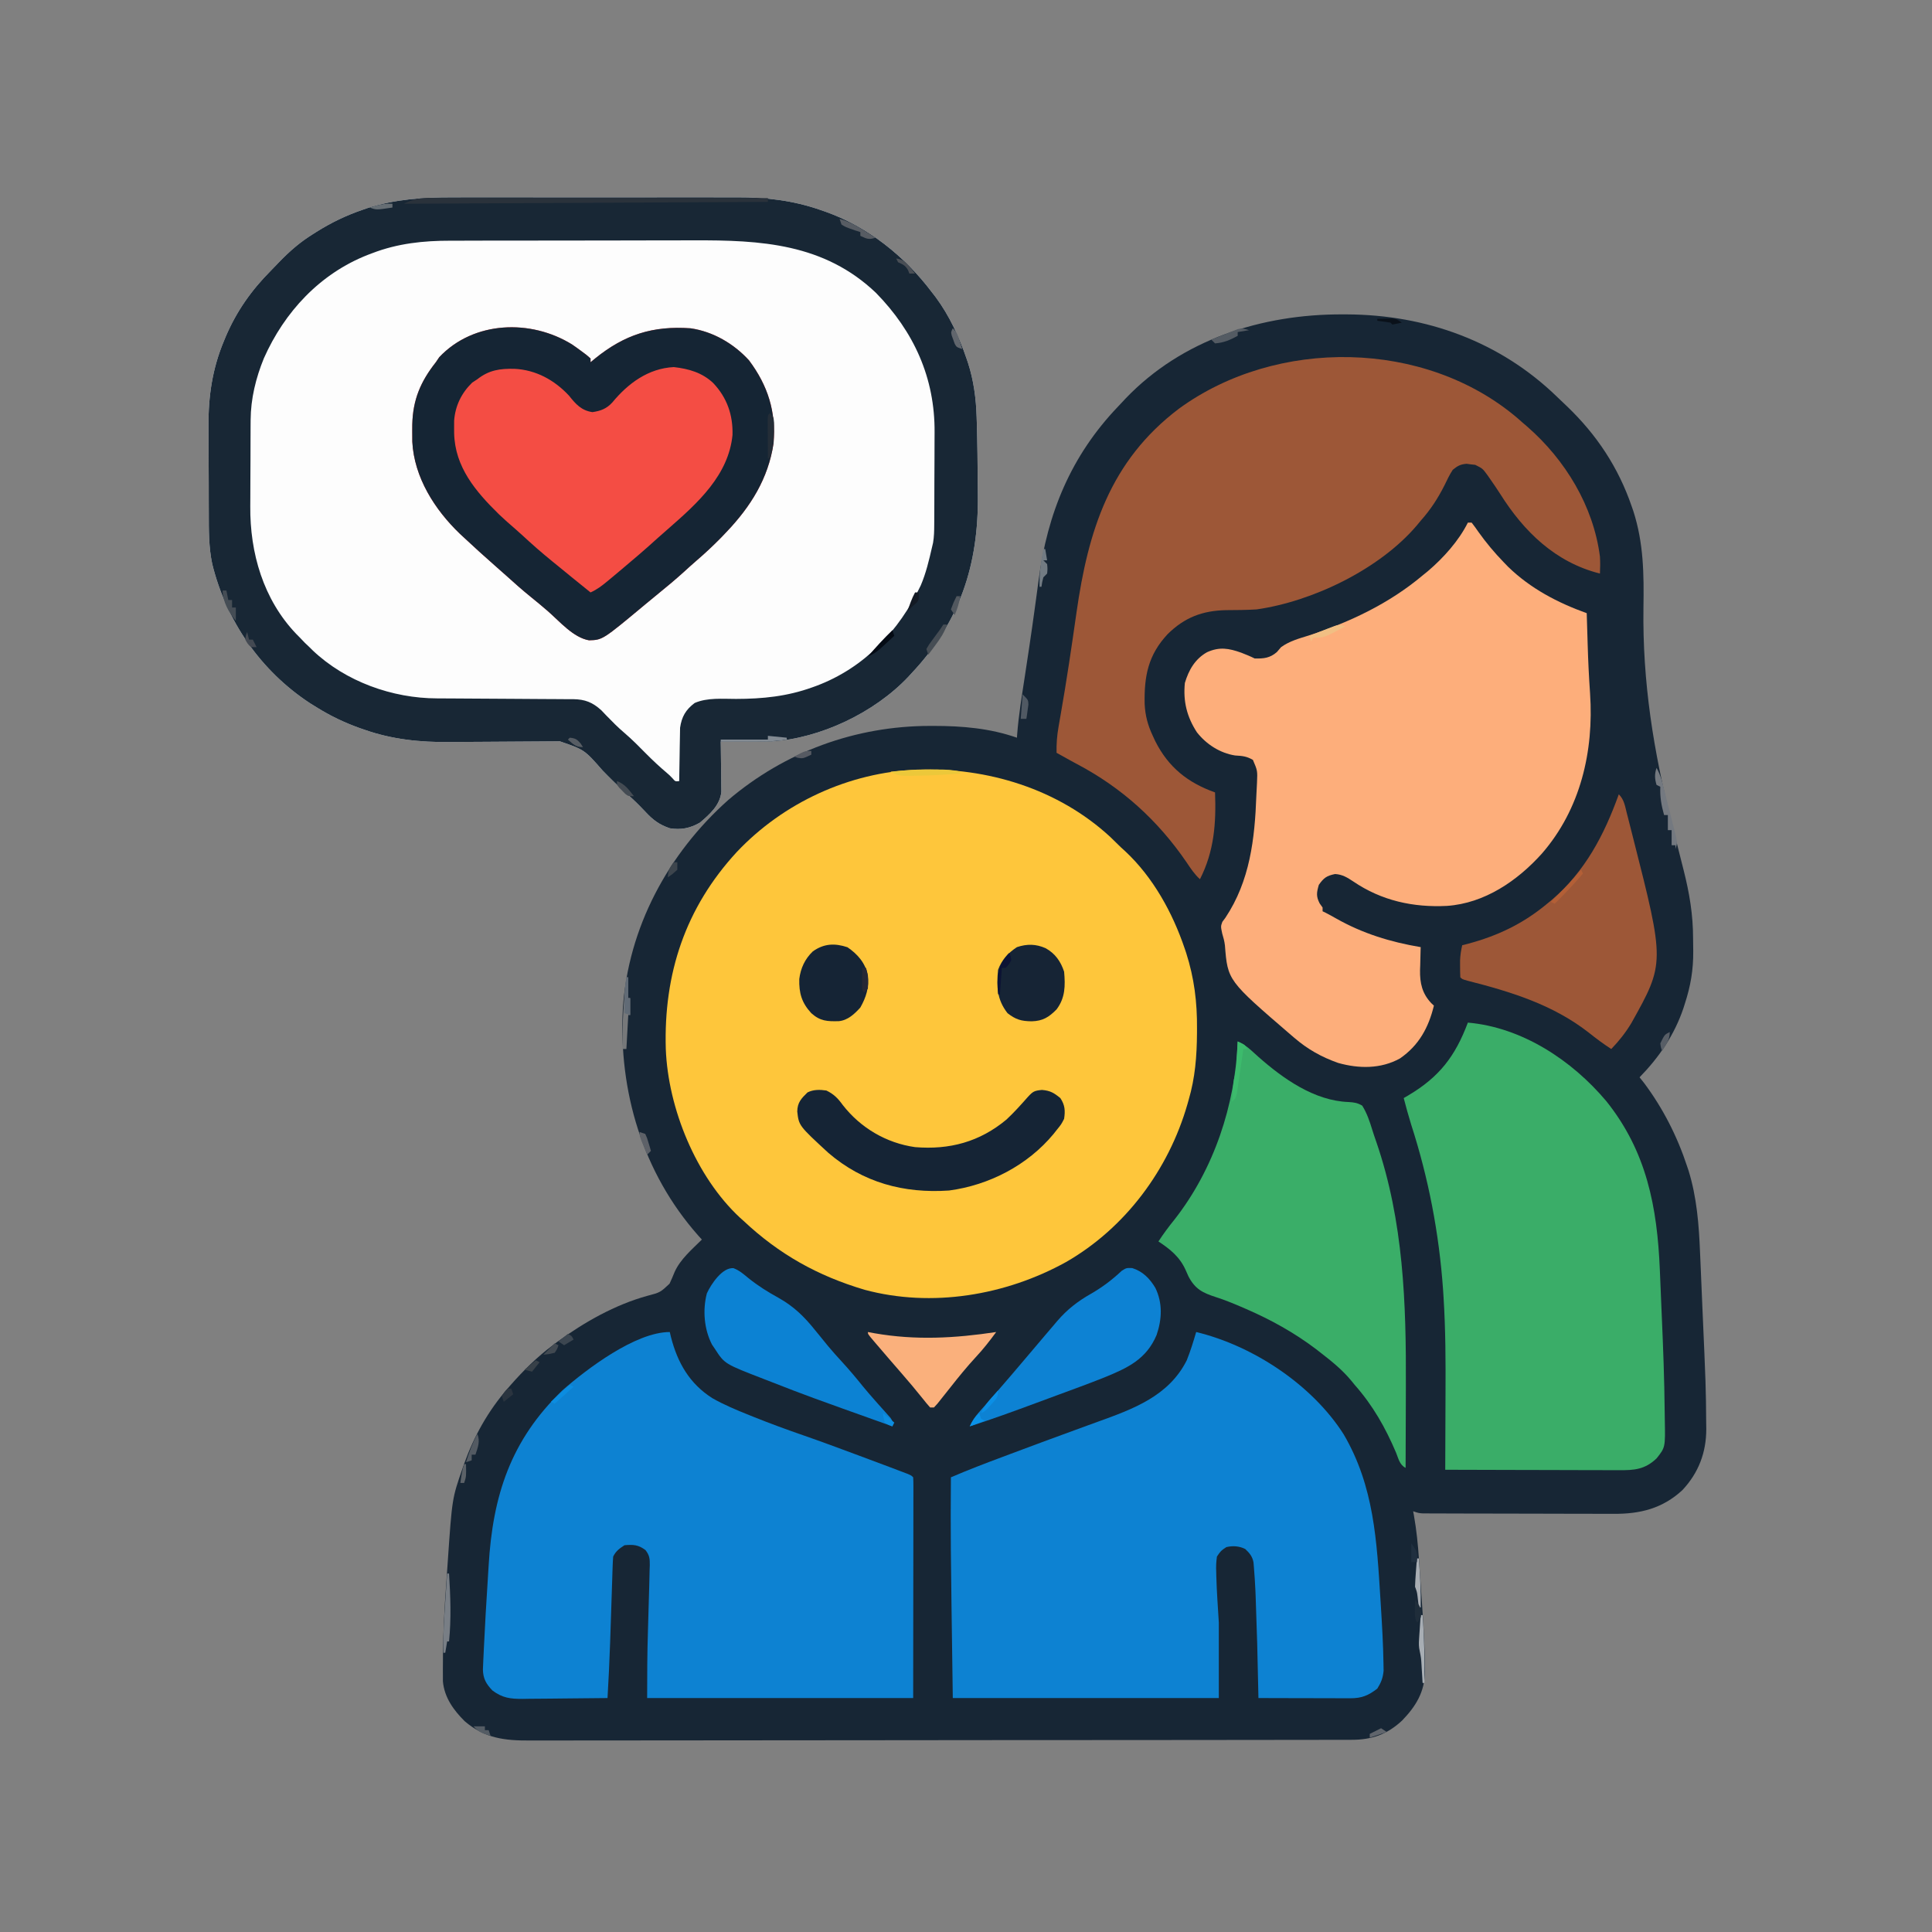 <?xml version="1.0" encoding="UTF-8"?>
<svg version="1.1" xmlns="http://www.w3.org/2000/svg" width="1024" height="1024">
<rect width="100%" height="100%" fill="#808080" stroke="none"/>
<path d="M0 0 C0.785 0.002 1.57 0.003 2.379 0.005 C44.385 0.2 83.618 14.347 113.897 43.761 C115.619 45.43 117.36 47.076 119.102 48.723 C134.889 63.848 146.342 81.14 153.438 101.875 C153.712 102.668 153.986 103.461 154.269 104.278 C159.742 121.272 159.901 137.74 159.625 155.438 C159.064 194.882 164.974 231.695 174.67 269.78 C176.221 275.882 177.75 281.991 179.28 288.099 C179.807 290.193 180.339 292.286 180.872 294.378 C184.007 306.745 185.936 318.158 185.933 330.907 C185.937 333.108 185.974 335.307 186.012 337.508 C186.091 347.434 184.638 355.92 181.562 365.375 C181.316 366.151 181.07 366.927 180.816 367.726 C176.042 381.906 167.95 393.717 157.562 404.375 C158.367 405.386 159.171 406.396 160 407.438 C170.016 420.855 177.607 435.805 182.812 451.688 C183.047 452.385 183.281 453.082 183.522 453.8 C187.909 467.899 189.042 482.646 189.625 497.312 C189.7 499.017 189.776 500.721 189.853 502.425 C190.016 506.1 190.171 509.775 190.32 513.451 C190.486 517.544 190.66 521.636 190.84 525.729 C192.721 568.432 192.721 568.432 192.875 587.438 C192.901 589.092 192.901 589.092 192.928 590.78 C192.918 603.249 188.872 613.94 180.312 623.125 C169.809 632.892 157.845 635.857 143.805 635.731 C142.686 635.733 141.568 635.736 140.415 635.738 C136.756 635.741 133.097 635.722 129.438 635.703 C126.882 635.7 124.327 635.698 121.771 635.697 C116.435 635.693 111.1 635.679 105.764 635.656 C98.917 635.627 92.069 635.617 85.221 635.613 C79.954 635.609 74.687 635.599 69.42 635.587 C66.893 635.581 64.367 635.576 61.841 635.572 C58.322 635.566 54.804 635.552 51.285 635.536 C50.238 635.535 49.191 635.534 48.112 635.533 C47.156 635.527 46.2 635.521 45.215 635.515 C44.384 635.512 43.553 635.509 42.697 635.506 C40.562 635.375 40.562 635.375 37.562 634.375 C37.694 635.086 37.826 635.797 37.962 636.53 C39.332 644.261 40.114 651.919 40.633 659.75 C40.719 660.995 40.805 662.24 40.893 663.523 C41.073 666.145 41.249 668.767 41.422 671.389 C41.685 675.337 41.961 679.284 42.238 683.23 C43.007 694.445 43.728 705.647 43.781 716.891 C43.788 717.681 43.794 718.471 43.801 719.286 C43.733 730.06 39.032 737.72 31.715 745.285 C23.856 752.644 15.56 755.531 4.933 755.509 C4.156 755.512 3.38 755.514 2.58 755.516 C-0.036 755.523 -2.653 755.523 -5.27 755.522 C-7.159 755.525 -9.048 755.529 -10.937 755.533 C-16.14 755.543 -21.343 755.547 -26.546 755.55 C-32.153 755.554 -37.759 755.563 -43.366 755.572 C-56.913 755.592 -70.46 755.602 -84.007 755.611 C-90.385 755.615 -96.762 755.62 -103.14 755.626 C-124.338 755.643 -145.536 755.657 -166.735 755.664 C-168.106 755.665 -169.476 755.665 -170.847 755.666 C-171.867 755.666 -171.867 755.666 -172.908 755.667 C-176.352 755.668 -179.797 755.669 -183.241 755.67 C-183.925 755.67 -184.608 755.671 -185.312 755.671 C-207.471 755.679 -229.63 755.702 -251.789 755.735 C-275.219 755.769 -298.649 755.789 -322.079 755.792 C-334.85 755.794 -347.621 755.803 -360.392 755.828 C-371.268 755.85 -382.143 755.858 -393.019 755.849 C-398.568 755.844 -404.116 755.846 -409.665 755.865 C-414.747 755.883 -419.829 755.882 -424.912 755.866 C-426.748 755.864 -428.583 755.868 -430.419 755.88 C-443.923 755.962 -454.468 754.766 -465.141 745.656 C-471.068 739.769 -475.934 733.025 -476.693 724.503 C-476.694 723.508 -476.695 722.514 -476.697 721.489 C-476.701 719.785 -476.701 719.785 -476.706 718.046 C-476.691 716.219 -476.691 716.219 -476.676 714.355 C-476.67 713.076 -476.664 711.797 -476.658 710.48 C-476.536 697.756 -475.817 685.086 -474.893 672.396 C-474.622 668.651 -474.372 664.905 -474.123 661.158 C-471.811 627.558 -471.811 627.558 -466.375 611.938 C-466.078 611.072 -465.782 610.206 -465.476 609.314 C-460.212 594.591 -452.71 581.169 -442.438 569.375 C-441.933 568.794 -441.429 568.213 -440.909 567.614 C-434.011 559.753 -426.835 552.658 -418.438 546.375 C-417.676 545.798 -416.914 545.22 -416.129 544.625 C-401.788 534.178 -385.526 524.932 -368.336 520.191 C-361.526 518.4 -361.526 518.4 -356.562 513.754 C-355.601 511.703 -354.701 509.623 -353.863 507.52 C-350.755 500.665 -344.707 495.621 -339.438 490.375 C-340.116 489.622 -340.794 488.869 -341.492 488.094 C-370.774 454.941 -383.625 411.821 -381.313 368.016 C-378.532 325.145 -357.349 285.775 -325.438 257.375 C-295.385 231.814 -258.008 218.171 -218.625 218.125 C-217.942 218.124 -217.26 218.122 -216.557 218.121 C-201.467 218.127 -186.769 219.359 -172.438 224.375 C-172.385 223.559 -172.385 223.559 -172.331 222.727 C-171.527 212.351 -169.816 202.094 -168.25 191.812 C-167.611 187.598 -166.975 183.383 -166.34 179.168 C-166.179 178.102 -166.019 177.037 -165.853 175.939 C-164.79 168.837 -163.784 161.729 -162.816 154.613 C-162.56 152.742 -162.303 150.871 -162.046 149 C-161.683 146.36 -161.325 143.719 -160.98 141.076 C-156.322 105.428 -143.864 75.026 -118.823 48.828 C-117.489 47.429 -116.172 46.013 -114.855 44.598 C-84.903 13.298 -42.583 -0.127 0 0 Z " fill="#172635" transform="translate(711.438,166.625)"/>
<path d="M0 0 C1.808 -0.004 3.615 -0.009 5.423 -0.016 C10.274 -0.029 15.125 -0.024 19.976 -0.015 C25.088 -0.007 30.199 -0.014 35.311 -0.019 C43.889 -0.024 52.466 -0.017 61.044 -0.003 C70.919 0.013 80.793 0.008 90.668 -0.008 C99.194 -0.022 107.719 -0.024 116.245 -0.016 C121.316 -0.011 126.387 -0.011 131.458 -0.021 C136.228 -0.029 140.998 -0.023 145.768 -0.006 C147.504 -0.002 149.24 -0.003 150.976 -0.01 C166.106 -0.063 180.53 1.626 194.902 6.638 C195.788 6.943 196.675 7.247 197.588 7.561 C220.266 15.594 239.751 31.271 254.152 50.388 C254.754 51.163 255.356 51.938 255.976 52.736 C263.383 62.706 268.568 73.976 272.527 85.701 C272.766 86.405 273.004 87.108 273.25 87.833 C276.232 97.127 277.47 106.472 277.777 116.201 C277.813 117.267 277.849 118.334 277.885 119.433 C278.195 130.214 278.32 141 278.382 151.785 C278.395 153.782 278.413 155.78 278.436 157.777 C278.832 194.882 268.864 225.102 243.152 252.388 C242.311 253.309 242.311 253.309 241.453 254.248 C223.605 273.09 195.078 286.724 169.152 288.388 C164.484 288.498 159.821 288.483 155.152 288.451 C153.9 288.446 152.649 288.442 151.359 288.437 C148.29 288.425 145.221 288.409 142.152 288.388 C142.168 289.271 142.184 290.153 142.2 291.063 C142.251 294.352 142.289 297.641 142.317 300.931 C142.332 302.352 142.352 303.773 142.378 305.194 C142.415 307.242 142.432 309.289 142.445 311.337 C142.461 312.568 142.476 313.799 142.493 315.067 C141.761 322.2 136.369 326.917 131.152 331.388 C126.007 334.382 121.012 335.359 115.152 334.388 C109.523 332.467 106.22 329.962 102.215 325.638 C99.03 322.276 95.823 319.054 92.308 316.033 C87.842 312.181 83.72 308.031 79.59 303.826 C69.938 292.776 69.938 292.776 56.831 288.288 C55.495 288.294 54.159 288.306 52.823 288.322 C52.091 288.327 51.359 288.332 50.604 288.336 C49.014 288.347 47.424 288.36 45.834 288.374 C43.3 288.396 40.766 288.41 38.232 288.422 C31.026 288.455 23.821 288.496 16.615 288.56 C12.202 288.598 7.788 288.62 3.374 288.634 C1.709 288.642 0.044 288.655 -1.622 288.675 C-16.977 288.852 -31.95 287.32 -46.535 282.201 C-47.412 281.899 -48.289 281.597 -49.192 281.286 C-57.218 278.425 -64.615 274.881 -71.848 270.388 C-72.969 269.696 -74.091 269.004 -75.246 268.291 C-101.593 251.115 -119.911 224.642 -127.372 194.253 C-129.255 185.289 -129.176 176.34 -129.184 167.228 C-129.19 165.471 -129.197 163.714 -129.204 161.956 C-129.216 158.284 -129.22 154.612 -129.219 150.94 C-129.218 146.286 -129.246 141.633 -129.28 136.98 C-129.303 133.351 -129.306 129.723 -129.305 126.094 C-129.308 124.382 -129.316 122.669 -129.332 120.956 C-129.461 105.446 -127.251 90.68 -121.223 76.263 C-120.882 75.437 -120.542 74.61 -120.191 73.759 C-114.45 60.326 -106.609 49.224 -96.342 38.896 C-94.871 37.411 -93.43 35.902 -91.992 34.384 C-86.373 28.558 -80.734 23.642 -73.848 19.388 C-73.301 19.04 -72.754 18.693 -72.191 18.334 C-64.309 13.371 -56.294 9.522 -47.473 6.513 C-46.685 6.239 -45.897 5.965 -45.085 5.683 C-30.345 0.944 -15.357 -0.059 0 0 Z " fill="#FDFDFD" transform="translate(239.848,104.612)"/>
<path d="M0 0 C37.198 -1.232 74.641 10.15 102.353 35.708 C104.195 37.489 106.029 39.281 107.853 41.083 C108.699 41.857 109.546 42.632 110.419 43.43 C125.043 57.139 135.349 75.862 141.728 94.708 C142.002 95.517 142.276 96.327 142.559 97.161 C146.831 110.533 148.408 123.335 148.29 137.27 C148.285 138.417 148.285 138.417 148.281 139.588 C148.209 151.8 147.315 163.31 143.853 175.083 C143.531 176.222 143.531 176.222 143.203 177.385 C133.243 212.042 110.267 242.982 78.864 261 C46.918 278.672 7.775 285.29 -27.89 275.692 C-52.766 268.304 -73.183 256.916 -92.147 239.083 C-93.033 238.294 -93.033 238.294 -93.937 237.489 C-117.304 215.783 -132.054 179.461 -133.264 148.053 C-134.438 108.171 -122.919 73.286 -95.662 43.688 C-70.937 17.488 -35.998 1.383 0 0 Z " fill="#FEC63B" transform="translate(486.147,407.917)"/>
<path d="M0 0 C0.66 0 1.32 0 2 0 C3.25 1.577 4.424 3.215 5.562 4.875 C9.675 10.651 14.069 15.907 19 21 C19.786 21.812 20.573 22.624 21.383 23.461 C33.238 34.954 47.578 42.459 63 48 C63.025 48.861 63.05 49.721 63.076 50.608 C63.173 53.879 63.272 57.15 63.372 60.421 C63.415 61.822 63.457 63.223 63.497 64.624 C63.75 73.293 64.167 81.924 64.771 90.577 C66.819 121.166 59.719 151.889 39.202 175.447 C26.229 189.878 8.859 201.768 -11.053 203.142 C-28.926 204.054 -45.761 200.4 -60.75 190.188 C-63.987 188.056 -66.465 186.492 -70.375 186.25 C-74.864 187.179 -76.373 188.259 -79 192 C-80.162 196.066 -80.504 198.014 -78.562 201.812 C-78.047 202.534 -77.531 203.256 -77 204 C-77 204.66 -77 205.32 -77 206 C-76.215 206.379 -76.215 206.379 -75.414 206.766 C-73.571 207.708 -71.758 208.709 -69.961 209.734 C-55.791 217.773 -41.024 222.306 -25 225 C-25.021 225.564 -25.042 226.128 -25.063 226.709 C-25.147 229.306 -25.199 231.902 -25.25 234.5 C-25.284 235.387 -25.317 236.274 -25.352 237.188 C-25.453 244.093 -24.232 249.6 -19.364 254.721 C-18.914 255.143 -18.464 255.565 -18 256 C-20.825 267.647 -25.957 277.092 -36 284 C-46.126 289.61 -57.808 289.468 -68.75 286.375 C-77.589 283.26 -84.918 279.142 -92.031 273.031 C-92.592 272.551 -93.153 272.072 -93.731 271.577 C-127.302 242.686 -127.302 242.686 -128.76 224.115 C-129.014 221.873 -129.57 219.88 -130.219 217.723 C-131 214 -131 214 -130.129 211.594 C-129.612 210.903 -129.095 210.212 -128.562 209.5 C-115.487 189.902 -112.934 167.659 -112.104 144.64 C-112.015 142.374 -111.895 140.112 -111.762 137.848 C-111.481 131.483 -111.481 131.483 -113.938 125.75 C-117.382 123.781 -119.536 123.659 -123.402 123.414 C-131.434 122.134 -138.626 117.475 -143.602 111.152 C-148.935 102.943 -150.962 94.736 -150 85 C-147.966 78.139 -144.594 72.256 -138.25 68.688 C-131.663 65.715 -126.714 66.592 -120.125 68.938 C-117.694 69.882 -115.332 70.834 -113 72 C-108.229 72.131 -104.918 71.793 -101.25 68.625 C-100.507 67.759 -99.765 66.892 -99 66 C-94.524 62.778 -89.513 61.437 -84.312 59.812 C-62.488 52.732 -41.638 42.831 -24 28 C-23.069 27.245 -22.139 26.489 -21.18 25.711 C-12.985 18.731 -4.852 9.703 0 0 Z " fill="#FDAE7B" transform="translate(778,277)"/>
<path d="M0 0 C30.237 7.293 61.497 28.008 78.188 54.25 C94.337 81.851 95.733 110.781 97.688 142.062 C97.754 143.117 97.821 144.172 97.89 145.258 C98.522 155.37 99.111 165.489 99.27 175.621 C99.292 176.913 99.315 178.206 99.339 179.537 C98.963 183.38 98.033 185.735 96 189 C91.206 192.695 87.694 194.127 81.702 194.114 C80.621 194.113 79.541 194.113 78.427 194.113 C77.261 194.108 76.096 194.103 74.895 194.098 C73.7 194.096 72.506 194.095 71.275 194.093 C67.454 194.088 63.633 194.075 59.812 194.062 C57.225 194.057 54.637 194.053 52.049 194.049 C45.699 194.038 39.35 194.021 33 194 C32.962 192.318 32.962 192.318 32.924 190.601 C32.385 165.077 32.385 165.077 31.5 139.562 C31.465 138.71 31.429 137.857 31.393 136.978 C31.202 132.844 30.932 128.718 30.59 124.594 C30.491 123.384 30.491 123.384 30.39 122.15 C29.812 118.967 28.32 117.179 26 115 C22.842 113.421 19.393 113.181 16 114 C13.099 115.926 13.099 115.926 11 119 C10.595 121.965 10.477 124.312 10.625 127.25 C10.639 127.944 10.653 128.637 10.668 129.352 C10.884 137.565 11.519 145.818 12 154 C12 167.2 12 180.4 12 194 C-34.53 194 -81.06 194 -129 194 C-130.199 109.037 -130.199 109.037 -130 77 C-120.916 73.101 -111.715 69.578 -102.455 66.126 C-99.872 65.163 -97.292 64.196 -94.711 63.228 C-86.239 60.054 -77.759 56.904 -69.259 53.805 C-65.413 52.403 -61.569 50.992 -57.726 49.582 C-55.894 48.912 -54.061 48.247 -52.227 47.586 C-33.344 40.78 -14.54 33.964 -5 15 C-3.034 10.098 -1.483 5.066 0 0 Z " fill="#0D82D2" transform="translate(634,706)"/>
<path d="M0 0 C0.208 0.883 0.415 1.766 0.629 2.676 C4.118 16.268 10.468 27.395 22.562 35.062 C28.795 38.605 35.356 41.336 42 44 C43.021 44.412 43.021 44.412 44.063 44.832 C53.071 48.447 62.152 51.786 71.327 54.948 C80.245 58.044 89.09 61.335 97.938 64.625 C98.685 64.903 99.433 65.181 100.204 65.467 C105.139 67.301 110.072 69.146 115 71 C115.656 71.247 116.313 71.493 116.989 71.747 C118.829 72.44 120.666 73.138 122.504 73.836 C123.545 74.231 124.586 74.626 125.658 75.033 C128 76 128 76 129 77 C129.096 78.518 129.122 80.041 129.12 81.562 C129.122 83.038 129.122 83.038 129.124 84.543 C129.121 85.636 129.117 86.728 129.114 87.854 C129.114 89.014 129.114 90.173 129.114 91.368 C129.113 95.143 129.106 98.917 129.098 102.691 C129.096 105.014 129.095 107.336 129.095 109.658 C129.089 118.293 129.075 126.928 129.062 135.562 C129.042 154.847 129.021 174.131 129 194 C82.47 194 35.94 194 -12 194 C-12 182.05 -11.96 170.176 -11.571 158.244 C-11.424 153.613 -11.303 148.981 -11.176 144.35 C-11.086 141.061 -10.993 137.773 -10.888 134.484 C-10.802 131.656 -10.739 128.829 -10.688 126 C-10.658 125.219 -10.628 124.438 -10.598 123.633 C-10.559 120.14 -10.718 118.363 -12.895 115.562 C-16.701 112.738 -19.251 112.598 -24 113 C-26.753 114.796 -28.526 116.053 -30 119 C-30.143 120.685 -30.226 122.376 -30.281 124.066 C-30.318 125.126 -30.355 126.186 -30.393 127.277 C-30.446 129.01 -30.446 129.01 -30.5 130.777 C-30.561 132.57 -30.561 132.57 -30.623 134.399 C-30.753 138.245 -30.877 142.091 -31 145.938 C-31.164 150.947 -31.331 155.956 -31.5 160.965 C-31.541 162.175 -31.581 163.384 -31.623 164.631 C-31.96 174.428 -32.427 184.214 -33 194 C-40.562 194.102 -48.124 194.172 -55.687 194.22 C-58.258 194.24 -60.829 194.267 -63.401 194.302 C-67.102 194.35 -70.802 194.373 -74.504 194.391 C-76.221 194.422 -76.221 194.422 -77.974 194.453 C-84.569 194.455 -88.657 193.972 -94 190 C-97.396 186.425 -98.938 183.729 -99.049 178.806 C-99.014 178.007 -98.978 177.208 -98.94 176.385 C-98.882 175.007 -98.882 175.007 -98.822 173.601 C-98.772 172.602 -98.723 171.603 -98.672 170.574 C-98.623 169.519 -98.575 168.464 -98.525 167.378 C-97.956 155.433 -97.27 143.495 -96.49 131.563 C-96.33 129.058 -96.177 126.552 -96.031 124.046 C-93.85 86.601 -84.296 57.246 -56.875 30.875 C-43.966 19.582 -18.161 0 0 0 Z " fill="#0D82D2" transform="translate(355,706)"/>
<path d="M0 0 C0.842 0.741 1.684 1.482 2.551 2.246 C3.403 2.977 4.255 3.708 5.133 4.461 C25.168 21.972 40.114 46.48 43.551 73.246 C43.73 76.3 43.709 79.186 43.551 82.246 C19.933 76.29 3.276 60.053 -9.343 39.985 C-10.96 37.444 -12.665 34.968 -14.387 32.496 C-14.911 31.738 -15.436 30.98 -15.977 30.199 C-18.626 26.573 -18.626 26.573 -22.535 24.629 C-23.291 24.544 -24.046 24.459 -24.824 24.371 C-25.95 24.22 -25.95 24.22 -27.098 24.066 C-30.406 24.319 -31.858 25.145 -34.449 27.246 C-36.143 29.812 -37.438 32.537 -38.762 35.309 C-42.31 42.353 -46.177 48.339 -51.449 54.246 C-52.123 55.062 -52.798 55.878 -53.492 56.719 C-73.151 79.887 -108.695 97.033 -138.449 101.246 C-143.855 101.575 -149.265 101.612 -154.68 101.637 C-167.198 101.901 -176.68 105.551 -185.578 114.352 C-195.888 125.382 -198.055 136.548 -197.762 151.285 C-197.483 157.453 -196.084 162.666 -193.449 168.246 C-193.014 169.187 -192.578 170.128 -192.129 171.098 C-185.141 184.959 -174.924 193.081 -160.449 198.246 C-159.84 214.619 -160.886 229.389 -168.449 244.246 C-171.372 241.599 -173.384 238.511 -175.574 235.246 C-190.758 213.046 -209.921 195.685 -233.727 183.157 C-236.157 181.872 -238.552 180.528 -240.949 179.184 C-242.116 178.537 -243.282 177.891 -244.449 177.246 C-244.553 172.471 -244.216 168.075 -243.383 163.375 C-243.145 162.006 -242.908 160.636 -242.671 159.267 C-242.544 158.543 -242.416 157.82 -242.285 157.074 C-239.126 139.097 -236.466 121.055 -233.898 102.985 C-227.707 59.567 -216.24 22.619 -179.622 -5.121 C-127.903 -42.868 -49.127 -41.994 0 0 Z " fill="#9D5737" transform="translate(804.449,221.754)"/>
<path d="M0 0 C1.808 -0.004 3.615 -0.009 5.423 -0.016 C10.274 -0.029 15.125 -0.024 19.976 -0.015 C25.088 -0.007 30.199 -0.014 35.311 -0.019 C43.889 -0.024 52.466 -0.017 61.044 -0.003 C70.919 0.013 80.793 0.008 90.668 -0.008 C99.194 -0.022 107.719 -0.024 116.245 -0.016 C121.316 -0.011 126.387 -0.011 131.458 -0.021 C136.228 -0.029 140.998 -0.023 145.768 -0.006 C147.504 -0.002 149.24 -0.003 150.976 -0.01 C166.106 -0.063 180.53 1.626 194.902 6.638 C195.788 6.943 196.675 7.247 197.588 7.561 C220.266 15.594 239.751 31.271 254.152 50.388 C254.754 51.163 255.356 51.938 255.976 52.736 C263.383 62.706 268.568 73.976 272.527 85.701 C272.766 86.405 273.004 87.108 273.25 87.833 C276.232 97.127 277.47 106.472 277.777 116.201 C277.813 117.267 277.849 118.334 277.885 119.433 C278.195 130.214 278.32 141 278.382 151.785 C278.395 153.782 278.413 155.78 278.436 157.777 C278.832 194.882 268.864 225.102 243.152 252.388 C242.311 253.309 242.311 253.309 241.453 254.248 C223.605 273.09 195.078 286.724 169.152 288.388 C164.484 288.498 159.821 288.483 155.152 288.451 C153.9 288.446 152.649 288.442 151.359 288.437 C148.29 288.425 145.221 288.409 142.152 288.388 C142.168 289.271 142.184 290.153 142.2 291.063 C142.251 294.352 142.289 297.641 142.317 300.931 C142.332 302.352 142.352 303.773 142.378 305.194 C142.415 307.242 142.432 309.289 142.445 311.337 C142.461 312.568 142.476 313.799 142.493 315.067 C141.761 322.2 136.369 326.917 131.152 331.388 C126.007 334.382 121.012 335.359 115.152 334.388 C109.523 332.467 106.22 329.962 102.215 325.638 C99.03 322.276 95.823 319.054 92.308 316.033 C87.842 312.181 83.72 308.031 79.59 303.826 C69.938 292.776 69.938 292.776 56.831 288.288 C55.495 288.294 54.159 288.306 52.823 288.322 C52.091 288.327 51.359 288.332 50.604 288.336 C49.014 288.347 47.424 288.36 45.834 288.374 C43.3 288.396 40.766 288.41 38.232 288.422 C31.026 288.455 23.821 288.496 16.615 288.56 C12.202 288.598 7.788 288.62 3.374 288.634 C1.709 288.642 0.044 288.655 -1.622 288.675 C-16.977 288.852 -31.95 287.32 -46.535 282.201 C-47.412 281.899 -48.289 281.597 -49.192 281.286 C-57.218 278.425 -64.615 274.881 -71.848 270.388 C-72.969 269.696 -74.091 269.004 -75.246 268.291 C-101.593 251.115 -119.911 224.642 -127.372 194.253 C-129.255 185.289 -129.176 176.34 -129.184 167.228 C-129.19 165.471 -129.197 163.714 -129.204 161.956 C-129.216 158.284 -129.22 154.612 -129.219 150.94 C-129.218 146.286 -129.246 141.633 -129.28 136.98 C-129.303 133.351 -129.306 129.723 -129.305 126.094 C-129.308 124.382 -129.316 122.669 -129.332 120.956 C-129.461 105.446 -127.251 90.68 -121.223 76.263 C-120.882 75.437 -120.542 74.61 -120.191 73.759 C-114.45 60.326 -106.609 49.224 -96.342 38.896 C-94.871 37.411 -93.43 35.902 -91.992 34.384 C-86.373 28.558 -80.734 23.642 -73.848 19.388 C-73.301 19.04 -72.754 18.693 -72.191 18.334 C-64.309 13.371 -56.294 9.522 -47.473 6.513 C-46.685 6.239 -45.897 5.965 -45.085 5.683 C-30.345 0.944 -15.357 -0.059 0 0 Z M-42.535 29.576 C-43.329 29.876 -44.123 30.177 -44.941 30.486 C-70.285 40.448 -89.059 60.682 -99.975 85.253 C-104.248 95.709 -106.939 106.669 -107.009 117.988 C-107.019 119.257 -107.028 120.526 -107.038 121.834 C-107.043 123.205 -107.047 124.576 -107.051 125.947 C-107.054 126.649 -107.057 127.35 -107.06 128.073 C-107.075 131.794 -107.084 135.515 -107.088 139.236 C-107.094 143.031 -107.118 146.826 -107.146 150.621 C-107.165 153.58 -107.17 156.539 -107.171 159.499 C-107.174 160.895 -107.182 162.291 -107.196 163.688 C-107.416 188.484 -100.272 213.118 -82.867 231.353 C-82.201 232.025 -81.535 232.696 -80.848 233.388 C-80.023 234.254 -79.198 235.121 -78.348 236.013 C-77.523 236.797 -76.698 237.581 -75.848 238.388 C-74.97 239.258 -74.97 239.258 -74.074 240.146 C-56.698 256.619 -31.92 265.514 -8.162 265.546 C-6.902 265.554 -6.902 265.554 -5.617 265.561 C-3.804 265.572 -1.992 265.581 -0.179 265.587 C2.692 265.599 5.563 265.619 8.435 265.641 C16.594 265.702 24.754 265.756 32.914 265.79 C37.914 265.811 42.915 265.846 47.916 265.89 C49.817 265.904 51.718 265.913 53.62 265.916 C56.279 265.921 58.937 265.944 61.596 265.972 C62.767 265.967 62.767 265.967 63.962 265.963 C70.275 266.058 74.211 267.631 78.863 271.841 C79.742 272.764 80.621 273.687 81.527 274.638 C84.614 277.829 87.696 280.957 91.09 283.826 C95.19 287.32 98.928 291.136 102.71 294.966 C106.187 298.469 109.759 301.798 113.531 304.986 C115.152 306.388 115.152 306.388 116.742 308.072 C118.074 309.616 118.074 309.616 120.152 309.388 C120.161 308.455 120.171 307.523 120.18 306.562 C120.225 303.074 120.286 299.588 120.36 296.101 C120.388 294.597 120.409 293.092 120.423 291.588 C120.445 289.415 120.491 287.244 120.543 285.072 C120.564 283.768 120.585 282.464 120.606 281.12 C121.457 275.301 123.552 271.597 128.332 267.986 C135.067 265.06 143.06 265.82 150.277 265.826 C164.335 265.803 177.294 264.517 190.652 259.701 C191.359 259.446 192.067 259.192 192.795 258.93 C218.214 249.408 236.638 229.87 248.149 205.726 C250.945 199.208 252.576 192.283 254.152 185.388 C254.332 184.624 254.512 183.86 254.697 183.072 C255.238 179.885 255.295 176.851 255.313 173.617 C255.318 172.956 255.323 172.295 255.328 171.614 C255.343 169.436 255.35 167.258 255.355 165.08 C255.358 164.329 255.361 163.579 255.364 162.806 C255.379 158.828 255.388 154.851 255.392 150.873 C255.398 146.802 255.422 142.731 255.45 138.66 C255.469 135.498 255.474 132.336 255.476 129.175 C255.479 127.676 255.487 126.178 255.5 124.679 C255.739 95.642 244.514 71.153 224.461 50.634 C196.968 24.422 163.433 22.604 127.597 22.782 C122.574 22.803 117.552 22.797 112.529 22.794 C104.106 22.794 95.683 22.814 87.261 22.846 C77.564 22.883 67.867 22.892 58.169 22.885 C48.78 22.879 39.391 22.889 30.002 22.909 C26.032 22.917 22.062 22.92 18.093 22.918 C13.411 22.917 8.73 22.932 4.049 22.957 C2.345 22.964 0.641 22.967 -1.064 22.963 C-15.361 22.94 -29.067 24.386 -42.535 29.576 Z " fill="#182735" transform="translate(239.848,104.612)"/>
<path d="M0 0 C28.717 2.511 55.143 19.955 73.379 41.64 C94.777 68.356 100.367 97.799 101.754 131.129 C101.82 132.687 101.886 134.245 101.951 135.803 C102.089 139.068 102.223 142.334 102.357 145.599 C102.491 148.867 102.63 152.135 102.773 155.403 C103.513 172.313 104.157 189.231 104.315 206.159 C104.331 207.677 104.354 209.196 104.384 210.714 C104.653 225.162 104.653 225.162 100 231 C93.8 236.882 88.239 237.29 80.069 237.227 C79.073 237.227 78.078 237.228 77.052 237.228 C73.768 237.227 70.484 237.211 67.199 237.195 C64.92 237.192 62.64 237.189 60.36 237.187 C54.364 237.179 48.369 237.159 42.373 237.137 C36.253 237.117 30.134 237.108 24.014 237.098 C12.009 237.076 0.005 237.042 -12 237 C-11.993 235.716 -11.993 235.716 -11.987 234.406 C-11.946 226.175 -11.916 217.944 -11.896 209.713 C-11.886 205.485 -11.872 201.258 -11.849 197.03 C-11.757 179.826 -11.801 162.672 -12.895 145.496 C-12.974 144.246 -13.054 142.995 -13.136 141.707 C-15.246 111.672 -20.836 82.559 -30.083 53.942 C-31.52 49.33 -32.773 44.672 -34 40 C-33.154 39.504 -32.309 39.007 -31.438 38.496 C-15.228 28.859 -6.729 17.954 0 0 Z " fill="#3AAD68" transform="translate(778,542)"/>
<path d="M0 0 C1.629 1.111 3.234 2.256 4.812 3.438 C6.199 4.472 6.199 4.472 7.613 5.527 C8.339 6.158 9.065 6.788 9.812 7.438 C9.812 8.098 9.812 8.758 9.812 9.438 C10.6 8.785 11.388 8.133 12.199 7.461 C27.87 -5.227 42.83 -9.974 62.812 -8.562 C74.749 -6.841 85.729 -0.425 93.812 8.438 C103.879 21.912 108.157 35.62 106.812 52.438 C103.993 71.113 94.673 85.949 81.812 99.438 C80.919 100.376 80.026 101.314 79.105 102.281 C74.86 106.611 70.47 110.726 65.863 114.668 C63.537 116.675 61.271 118.742 59 120.812 C54.769 124.627 50.43 128.267 46 131.848 C43.544 133.834 41.113 135.848 38.688 137.871 C16.203 156.612 16.203 156.612 9.008 156.812 C0.697 155.393 -6.528 146.843 -12.695 141.461 C-15.724 138.823 -18.813 136.273 -21.938 133.75 C-26.374 130.148 -30.638 126.394 -34.863 122.547 C-36.908 120.691 -38.975 118.87 -41.062 117.062 C-46.532 112.29 -51.875 107.383 -57.188 102.438 C-57.924 101.757 -58.66 101.076 -59.418 100.375 C-72.753 87.599 -83.672 70.462 -84.656 51.605 C-84.69 49.612 -84.7 47.618 -84.688 45.625 C-84.682 44.576 -84.676 43.527 -84.67 42.447 C-84.37 29.364 -80.304 19.721 -72.188 9.438 C-71.589 8.551 -70.991 7.664 -70.375 6.75 C-52.071 -12.6 -21.805 -13.49 0 0 Z " fill="#F44D44" transform="translate(303.188,182.562)"/>
<path d="M0 0 C2.782 1.282 4.928 2.652 7.18 4.723 C7.772 5.257 8.364 5.791 8.974 6.342 C9.601 6.91 10.229 7.477 10.875 8.062 C24.002 19.667 40.594 31.457 58.77 32.098 C61.692 32.269 63.456 32.527 66 34 C68.512 38.027 69.937 42.272 71.314 46.779 C71.988 48.963 72.726 51.114 73.484 53.27 C87.917 95.276 89.344 138.806 89.137 182.724 C89.117 187.62 89.108 192.515 89.098 197.41 C89.076 206.94 89.043 216.47 89 226 C85.816 224.408 85.226 221.095 83.938 217.938 C78.291 204.641 71.614 192.86 62 182 C61.428 181.296 60.855 180.592 60.266 179.867 C55.508 174.09 49.906 169.563 44 165 C43.157 164.341 42.314 163.683 41.445 163.004 C29.931 154.307 17.595 147.477 4.375 141.75 C3.395 141.325 2.415 140.9 1.405 140.463 C-2.872 138.642 -7.124 136.908 -11.555 135.496 C-18.567 133.214 -22.502 131.315 -26.062 124.562 C-26.569 123.429 -27.076 122.296 -27.598 121.129 C-30.715 114.173 -35.759 110.119 -42 106 C-39.343 101.902 -36.516 98.111 -33.438 94.312 C-12.577 67.681 -1.28 33.596 0 0 Z " fill="#3AAE68" transform="translate(656,552)"/>
<path d="M0 0 C1.629 1.111 3.234 2.256 4.812 3.438 C6.199 4.472 6.199 4.472 7.613 5.527 C8.339 6.158 9.065 6.788 9.812 7.438 C9.812 8.098 9.812 8.758 9.812 9.438 C10.6 8.785 11.388 8.133 12.199 7.461 C27.87 -5.227 42.83 -9.974 62.812 -8.562 C74.749 -6.841 85.729 -0.425 93.812 8.438 C103.879 21.912 108.157 35.62 106.812 52.438 C103.993 71.113 94.673 85.949 81.812 99.438 C80.919 100.376 80.026 101.314 79.105 102.281 C74.86 106.611 70.47 110.726 65.863 114.668 C63.537 116.675 61.271 118.742 59 120.812 C54.769 124.627 50.43 128.267 46 131.848 C43.544 133.834 41.113 135.848 38.688 137.871 C16.203 156.612 16.203 156.612 9.008 156.812 C0.697 155.393 -6.528 146.843 -12.695 141.461 C-15.724 138.823 -18.813 136.273 -21.938 133.75 C-26.374 130.148 -30.638 126.394 -34.863 122.547 C-36.908 120.691 -38.975 118.87 -41.062 117.062 C-46.532 112.29 -51.875 107.383 -57.188 102.438 C-57.924 101.757 -58.66 101.076 -59.418 100.375 C-72.753 87.599 -83.672 70.462 -84.656 51.605 C-84.69 49.612 -84.7 47.618 -84.688 45.625 C-84.682 44.576 -84.676 43.527 -84.67 42.447 C-84.37 29.364 -80.304 19.721 -72.188 9.438 C-71.589 8.551 -70.991 7.664 -70.375 6.75 C-52.071 -12.6 -21.805 -13.49 0 0 Z M21.359 30.738 C18.322 34.075 15.185 35.237 10.812 35.875 C4.94 35.019 1.944 31.616 -1.594 27.148 C-9.344 18.829 -19.176 13.473 -30.493 12.919 C-38.225 12.768 -43.928 13.53 -50.188 18.438 C-51.095 19.036 -52.002 19.634 -52.938 20.25 C-58.606 25.761 -61.888 32.497 -62.488 40.391 C-62.508 41.823 -62.511 43.255 -62.5 44.688 C-62.495 45.44 -62.49 46.192 -62.485 46.967 C-62.106 65.026 -51.023 77.999 -38.621 90.137 C-35.909 92.701 -33.141 95.176 -30.305 97.602 C-27.782 99.79 -25.332 102.05 -22.875 104.312 C-17.476 109.235 -11.875 113.855 -6.188 118.438 C-4.228 120.04 -2.27 121.644 -0.312 123.25 C3.045 126.001 6.419 128.731 9.812 131.438 C13.239 129.91 15.871 127.894 18.75 125.5 C19.717 124.697 20.684 123.894 21.68 123.066 C22.724 122.19 23.769 121.314 24.812 120.438 C25.346 119.991 25.88 119.545 26.431 119.085 C32.827 113.739 39.14 108.322 45.301 102.703 C47.37 100.837 49.463 99.01 51.57 97.188 C66.668 83.989 82.953 69.249 85.051 48.027 C85.349 37.384 82.18 28.231 74.812 20.438 C68.928 14.9 61.836 12.892 53.938 12 C40.401 12.681 29.681 20.653 21.359 30.738 Z " fill="#152534" transform="translate(303.188,182.562)"/>
<path d="M0 0 C2.813 2.813 3.261 6.095 4.207 9.848 C4.413 10.644 4.619 11.439 4.831 12.26 C5.5 14.858 6.157 17.46 6.812 20.062 C7.037 20.943 7.261 21.823 7.491 22.73 C24.446 89.426 24.446 89.426 6.625 121.312 C3.573 126.363 0.099 130.763 -4 135 C-8.192 132.28 -12.095 129.378 -16 126.25 C-34.951 111.472 -57.201 104.644 -80.184 98.797 C-83 98 -83 98 -84 97 C-84.1 95.085 -84.13 93.167 -84.125 91.25 C-84.128 90.203 -84.13 89.157 -84.133 88.078 C-84.012 85.268 -83.638 82.734 -83 80 C-81.438 79.598 -81.438 79.598 -79.844 79.188 C-64.016 74.935 -50.674 68.538 -38 58 C-37.139 57.291 -36.278 56.582 -35.391 55.852 C-17.755 40.68 -7.764 21.567 0 0 Z " fill="#9D5737" transform="translate(858,421)"/>
<path d="M0 0 C3.973 1.919 6.123 4.143 8.688 7.688 C18.107 19.784 31.756 27.856 47 30 C65.23 31.502 81.229 27.253 95.473 15.363 C99.483 11.614 103.123 7.558 106.75 3.441 C109.511 0.445 110.2 0.077 114.25 -0.312 C118.66 0.055 120.6 1.233 124 4 C126.479 7.719 126.644 10.689 126 15 C124.5 17.938 124.5 17.938 122 21 C121.475 21.666 120.951 22.333 120.41 23.02 C106.677 39.598 86.254 50.183 65 53 C41.065 54.628 19.44 48.85 1 33 C-14.591 18.619 -14.591 18.619 -15.438 11.125 C-15.339 6.333 -13.358 4.278 -10 1 C-6.856 -0.572 -3.422 -0.518 0 0 Z " fill="#152435" transform="translate(438,578)"/>
<path d="M0 0 C5.583 1.734 9.335 5.559 12.293 10.531 C16.183 18.612 15.802 27.043 12.949 35.457 C7.536 48.314 -2.32 52.89 -14.632 57.93 C-23.153 61.325 -31.779 64.458 -40.385 67.629 C-44.009 68.965 -47.631 70.307 -51.252 71.65 C-62.802 75.924 -74.349 80.158 -86.082 83.906 C-84.813 81.173 -83.458 78.983 -81.465 76.727 C-80.687 75.839 -80.687 75.839 -79.894 74.933 C-79.337 74.305 -78.781 73.678 -78.207 73.031 C-77.024 71.683 -75.842 70.334 -74.66 68.984 C-74.061 68.303 -73.463 67.622 -72.846 66.92 C-70.194 63.892 -67.573 60.839 -64.957 57.781 C-64.463 57.205 -63.97 56.629 -63.461 56.035 C-60.626 52.722 -57.803 49.398 -54.991 46.065 C-52.693 43.341 -50.388 40.623 -48.082 37.906 C-47.538 37.264 -46.995 36.622 -46.435 35.96 C-44.718 33.938 -42.995 31.921 -41.27 29.906 C-40.742 29.283 -40.215 28.66 -39.672 28.018 C-34.474 21.973 -28.801 17.563 -21.895 13.656 C-15.792 10.143 -10.696 6.293 -5.547 1.461 C-3.082 -0.094 -3.082 -0.094 0 0 Z " fill="#0D82D3" transform="translate(600.082,672.094)"/>
<path d="M0 0 C3.156 1.188 5.314 3.14 7.918 5.277 C12.972 9.346 18.176 12.593 23.855 15.715 C31.961 20.267 37.454 25.631 43.23 32.84 C43.995 33.771 44.759 34.701 45.547 35.66 C47.034 37.475 48.513 39.297 49.984 41.125 C52.319 43.947 54.75 46.646 57.23 49.34 C61.236 53.696 65.009 58.18 68.715 62.793 C70.668 65.158 72.65 67.467 74.684 69.762 C75.28 70.437 75.876 71.112 76.491 71.808 C77.676 73.144 78.868 74.476 80.066 75.802 C80.606 76.412 81.146 77.023 81.703 77.652 C82.19 78.195 82.678 78.738 83.18 79.297 C84.23 80.84 84.23 80.84 84.23 83.84 C39.172 67.748 39.172 67.748 20.48 60.457 C19.124 59.928 17.767 59.402 16.408 58.879 C-4.687 50.743 -4.687 50.743 -9.77 42.902 C-10.306 42.11 -10.842 41.317 -11.395 40.5 C-15.594 32.376 -16.423 22.187 -14.117 13.336 C-11.935 8.55 -5.92 -0.536 0 0 Z " fill="#0C82D3" transform="translate(388.77,672.16)"/>
<path d="M0 0 C1.165 0.217 2.331 0.433 3.531 0.656 C25.325 4.46 46.207 3.293 68 0 C64.579 4.679 61.097 9.142 57.125 13.375 C52.493 18.402 48.221 23.628 44 29 C42.382 31.047 40.757 33.089 39.125 35.125 C38.385 36.056 37.645 36.986 36.883 37.945 C36.261 38.623 35.64 39.301 35 40 C34.34 40 33.68 40 33 40 C31.667 38.533 30.411 36.997 29.188 35.438 C25.431 30.741 21.58 26.156 17.625 21.625 C13.29 16.644 8.967 11.654 4.688 6.625 C4.213 6.072 3.739 5.518 3.25 4.948 C0 1.117 0 1.117 0 0 Z " fill="#FAB07C" transform="translate(460,706)"/>
<path d="M0 0 C5.467 3.766 9.433 8.316 10.812 14.938 C11.538 21.228 9.9 26.496 6.812 31.938 C3.684 35.394 0.2 38.7 -4.578 39.176 C-10.669 39.334 -14.462 39.202 -19.188 34.938 C-24.317 29.38 -25.729 24.29 -25.559 16.855 C-24.825 11.088 -22.592 6.259 -18.391 2.203 C-12.494 -1.995 -6.749 -2.25 0 0 Z " fill="#152435" transform="translate(449.188,502.062)"/>
<path d="M0 0 C5.093 2.807 7.997 6.99 9.812 12.438 C10.482 19.845 10.439 26.344 5.812 32.438 C1.72 36.613 -1.532 38.597 -7.375 38.75 C-12.937 38.684 -15.792 37.847 -20.188 34.438 C-25.793 27.209 -26.067 20.356 -25.188 11.438 C-23.257 6.192 -19.846 2.502 -15.188 -0.562 C-9.846 -2.343 -5.117 -2.268 0 0 Z " fill="#162435" transform="translate(554.188,502.562)"/>
<path d="M0 0 C1.143 -0.001 1.143 -0.001 2.309 -0.003 C4.871 -0.004 7.432 0.001 9.993 0.007 C11.826 0.007 13.659 0.007 15.492 0.006 C20.475 0.006 25.458 0.012 30.441 0.019 C35.646 0.025 40.851 0.026 46.056 0.027 C55.916 0.03 65.775 0.038 75.635 0.048 C86.859 0.059 98.082 0.065 109.306 0.07 C132.397 0.08 155.487 0.098 178.578 0.12 C178.578 0.78 178.578 1.44 178.578 2.12 C83.043 2.615 83.043 2.615 -14.422 3.12 C-9.281 0.55 -5.623 -0.023 0 0 Z " fill="#2A323B" transform="translate(228.422,104.88)"/>
<path d="M0 0 C2.203 3.805 3.141 7.933 4.199 12.16 C4.399 12.946 4.598 13.733 4.803 14.543 C5.222 16.201 5.637 17.859 6.051 19.518 C6.687 22.059 7.336 24.597 7.986 27.135 C8.391 28.747 8.796 30.36 9.199 31.973 C9.395 32.732 9.591 33.492 9.792 34.274 C11.114 39.657 11.114 39.657 10 43 C10 42.34 10 41.68 10 41 C9.34 41 8.68 41 8 41 C8 38.36 8 35.72 8 33 C7.34 33 6.68 33 6 33 C6 30.36 6 27.72 6 25 C5.34 25 4.68 25 4 25 C2.533 19.775 1.774 15.419 2 10 C1.34 9.67 0.68 9.34 0 9 C-0.994 5.655 -1.103 3.31 0 0 Z " fill="#747980" transform="translate(878,407)"/>
<path d="M0 0 C0.864 -0.005 1.728 -0.009 2.618 -0.014 C6.728 -0.004 10.554 0.088 14.562 1.125 C14.562 1.455 14.562 1.785 14.562 2.125 C6.15 2.759 -2.249 3.239 -10.688 3.312 C-11.402 3.325 -12.116 3.338 -12.851 3.352 C-16.551 3.359 -19.297 3.173 -22.438 1.125 C-14.958 0.274 -7.521 0.016 0 0 Z " fill="#ECC83A" transform="translate(494.438,407.875)"/>
<path d="M0 0 C0.33 0 0.66 0 1 0 C1.772 12.108 2.207 23.91 1 36 C0.67 36 0.34 36 0 36 C-0.33 37.98 -0.66 39.96 -1 42 C-1.33 42 -1.66 42 -2 42 C-2.174 32.901 -1.625 23.882 -1 14.812 C-0.903 13.369 -0.807 11.926 -0.711 10.482 C-0.478 6.988 -0.24 3.494 0 0 Z " fill="#787E85" transform="translate(237,834)"/>
<path d="M0 0 C0.33 0 0.66 0 1 0 C1 3.63 1 7.26 1 11 C1.33 11 1.66 11 2 11 C2 13.97 2 16.94 2 20 C1.67 20 1.34 20 1 20 C0.67 25.94 0.34 31.88 0 38 C-0.66 38 -1.32 38 -2 38 C-2.259 25.17 -1.597 12.733 0 0 Z " fill="#76787A" transform="translate(332,518)"/>
<path d="M0 0 C3.875 1.75 3.875 1.75 5 4 C4.34 4 3.68 4 3 4 C2.889 4.777 2.779 5.554 2.665 6.355 C2.16 9.863 1.643 13.369 1.125 16.875 C0.951 18.098 0.777 19.322 0.598 20.582 C0.424 21.749 0.25 22.915 0.07 24.117 C-0.165 25.735 -0.165 25.735 -0.406 27.386 C-1 30 -1 30 -3 32 C-2.858 30.083 -2.712 28.166 -2.562 26.25 C-2.481 25.183 -2.4 24.115 -2.316 23.016 C-2 20 -2 20 -1.5 18.055 C-0.677 14.674 -0.624 11.213 -0.438 7.75 C-0.394 7.005 -0.351 6.26 -0.307 5.492 C-0.201 3.662 -0.1 1.831 0 0 Z " fill="#3CBB6C" transform="translate(656,552)"/>
<path d="M0 0 C2 2 2 2 2.266 4.977 C2.237 11.661 2.043 17.616 0 24 C-0.33 24 -0.66 24 -1 24 C-1.029 20.188 -1.047 16.375 -1.062 12.562 C-1.071 11.474 -1.079 10.385 -1.088 9.264 C-1.091 8.229 -1.094 7.195 -1.098 6.129 C-1.103 5.171 -1.108 4.212 -1.114 3.225 C-1 1 -1 1 0 0 Z " fill="#242D37" transform="translate(408,219)"/>
<path d="M0 0 C0.33 0 0.66 0 1 0 C1.94 12.02 2.111 23.947 2 36 C1.67 36 1.34 36 1 36 C0.939 34.964 0.879 33.927 0.816 32.859 C0.732 31.49 0.647 30.12 0.562 28.75 C0.523 28.068 0.484 27.386 0.443 26.684 C0.214 22.817 0.214 22.817 -0.527 19.027 C-1.034 16.852 -1.03 15.114 -0.879 12.891 C-0.831 12.137 -0.782 11.382 -0.732 10.605 C-0.676 9.828 -0.62 9.051 -0.562 8.25 C-0.51 7.457 -0.458 6.664 -0.404 5.848 C-0.275 3.898 -0.138 1.949 0 0 Z " fill="#A8AEB4" transform="translate(753,856)"/>
<path d="M0 0 C4.766 1.376 8.725 3.468 12.875 6.125 C13.468 6.498 14.061 6.87 14.672 7.254 C16.118 8.164 17.56 9.081 19 10 C15.377 11.208 14.359 10.543 11 9 C11 8.34 11 7.68 11 7 C10.092 6.711 9.185 6.423 8.25 6.125 C3.171 4.367 3.171 4.367 1 3 C0.67 2.01 0.34 1.02 0 0 Z " fill="#575C63" transform="translate(445,116)"/>
<path d="M0 0 C-1.98 0.33 -3.96 0.66 -6 1 C-6 1.66 -6 2.32 -6 3 C-9.994 5.187 -13.422 6.688 -18 7 C-18.66 6.34 -19.32 5.68 -20 5 C-17.421 3.966 -14.838 2.947 -12.25 1.938 C-11.156 1.496 -11.156 1.496 -10.039 1.045 C-8.976 0.634 -8.976 0.634 -7.891 0.215 C-7.241 -0.042 -6.592 -0.298 -5.923 -0.563 C-3.634 -1.083 -2.207 -0.724 0 0 Z " fill="#545B63" transform="translate(662,175)"/>
<path d="M0 0 C0.688 1.75 0.688 1.75 1 4 C-0.312 6.25 -0.312 6.25 -2 8 C-2.66 8 -3.32 8 -4 8 C-4.33 12.62 -4.66 17.24 -5 22 C-5.33 22 -5.66 22 -6 22 C-6.575 13.62 -6.625 7.565 -1 1 C-0.67 0.67 -0.34 0.34 0 0 Z " fill="#0C1334" transform="translate(535,505)"/>
<path d="M0 0 C3.3 0.33 6.6 0.66 10 1 C10 1.33 10 1.66 10 2 C2.659 3.165 -4.58 3.113 -12 3.062 C-13.252 3.058 -14.503 3.053 -15.793 3.049 C-18.862 3.037 -21.931 3.021 -25 3 C-25 2.67 -25 2.34 -25 2 C-16.75 2 -8.5 2 0 2 C0 1.34 0 0.68 0 0 Z " fill="#838B93" transform="translate(407,390)"/>
<path d="M0 0 C0.66 0 1.32 0 2 0 C2.33 1.65 2.66 3.3 3 5 C3.66 5 4.32 5 5 5 C5 6.32 5 7.64 5 9 C5.66 9 6.32 9 7 9 C7 11.31 7 13.62 7 16 C3.262 11.701 0 5.751 0 0 Z " fill="#454D55" transform="translate(118,313)"/>
<path d="M0 0 C0.33 0.66 0.66 1.32 1 2 C-3.76 7.593 -8.746 12.869 -14 18 C-14.66 17.67 -15.32 17.34 -16 17 C-15.264 16.276 -14.528 15.551 -13.77 14.805 C-6.57 7.691 -6.57 7.691 0 0 Z " fill="#B35F36" transform="translate(838,461)"/>
<path d="M0 0 C0.66 0 1.32 0 2 0 C0.558 4.152 -1.501 7.3 -4.125 10.812 C-5.212 12.276 -5.212 12.276 -6.32 13.77 C-6.875 14.506 -7.429 15.242 -8 16 C-8.33 15.01 -8.66 14.02 -9 13 C-7.637 10.625 -7.637 10.625 -5.688 8 C-5.052 7.134 -4.416 6.268 -3.762 5.375 C-3.18 4.591 -2.599 3.808 -2 3 C-1.34 2.01 -0.68 1.02 0 0 Z " fill="#464D54" transform="translate(500,331)"/>
<path d="M0 0 C1.601 4.002 0.293 7.046 -1 11 C-1.66 11 -2.32 11 -3 11 C-3 11.99 -3 12.98 -3 14 C-3.99 14.33 -4.98 14.66 -6 15 C-4.36 9.767 -2.61 4.848 0 0 Z " fill="#535A62" transform="translate(253,760)"/>
<path d="M0 0 C0.33 0 0.66 0 1 0 C1 3.63 1 7.26 1 11 C1.33 11 1.66 11 2 11 C2 13.97 2 16.94 2 20 C1.01 19.67 0.02 19.34 -1 19 C-1.095 12.567 -1.153 6.342 0 0 Z " fill="#616B76" transform="translate(332,518)"/>
<path d="M0 0 C0.66 0 1.32 0 2 0 C3.179 3.684 3.214 7.155 3 11 C2.34 11.66 1.68 12.32 1 13 C0 12 0 12 -0.098 9.277 C-0.086 8.175 -0.074 7.073 -0.062 5.938 C-0.053 4.833 -0.044 3.728 -0.035 2.59 C-0.024 1.735 -0.012 0.881 0 0 Z " fill="#262834" transform="translate(457,513)"/>
<path d="M0 0 C3 3 3 3 3.074 5.48 C2.947 6.374 2.819 7.267 2.688 8.188 C2.568 9.089 2.448 9.99 2.324 10.918 C2.217 11.605 2.11 12.292 2 13 C1.01 13 0.02 13 -1 13 C-0.67 8.71 -0.34 4.42 0 0 Z " fill="#505963" transform="translate(542,368)"/>
<path d="M0 0 C0.33 0 0.66 0 1 0 C1.33 1.98 1.66 3.96 2 6 C1.34 6 0.68 6 0 6 C0.66 6.66 1.32 7.32 2 8 C2.25 10.5 2.25 10.5 2 13 C1.34 13.66 0.68 14.32 0 15 C-0.648 17.571 -0.648 17.571 -1 20 C-1.33 20 -1.66 20 -2 20 C-2.264 13.135 -1.258 6.742 0 0 Z " fill="#727B83" transform="translate(553,291)"/>
<path d="M0 0 C0.33 0 0.66 0 1 0 C1.657 8.688 2.163 17.282 2 26 C1.67 26 1.34 26 1 26 C0.772 24.014 0.544 22.029 0.316 20.043 C0.028 17.806 0.028 17.806 -1 15 C-0.913 12.419 -0.771 9.883 -0.562 7.312 C-0.51 6.611 -0.458 5.909 -0.404 5.186 C-0.275 3.457 -0.138 1.728 0 0 Z " fill="#A8ADB3" transform="translate(751,826)"/>
<path d="M0 0 C-11.214 6 -11.214 6 -17 6 C-17.33 6.66 -17.66 7.32 -18 8 C-18.33 7.01 -18.66 6.02 -19 5 C-16.4 3.968 -13.796 2.949 -11.188 1.938 C-10.45 1.643 -9.712 1.348 -8.951 1.045 C-3.34 -1.113 -3.34 -1.113 0 0 Z " fill="#F1BF83" transform="translate(713,332)"/>
<path d="M0 0 C0.33 0.99 0.66 1.98 1 3 C-0.578 4.464 -2.163 5.921 -3.75 7.375 C-4.632 8.187 -5.513 8.999 -6.422 9.836 C-8.598 11.663 -10.408 12.898 -13 14 C-8.884 9.081 -4.596 4.474 0 0 Z " fill="#040B15" transform="translate(473,334)"/>
<path d="M0 0 C4.274 1.583 6.265 4.506 9 8 C6 8 6 8 4.395 6.758 C3.872 6.219 3.35 5.68 2.812 5.125 C2.283 4.591 1.753 4.058 1.207 3.508 C0 2 0 2 0 0 Z " fill="#444B53" transform="translate(327,414)"/>
<path d="M0 0 C3.599 0.556 4.999 1.749 7.25 4.562 C8.031 5.523 8.031 5.523 8.828 6.504 C9.215 6.998 9.602 7.491 10 8 C9.01 8 8.02 8 7 8 C6.753 7.381 6.505 6.763 6.25 6.125 C4.778 3.622 3.59 3.17 1 2 C0.67 1.34 0.34 0.68 0 0 Z " fill="#494E55" transform="translate(475,137)"/>
<path d="M0 0 C0 3.739 -0.92 4.409 -3.375 7.125 C-4.315 8.181 -4.315 8.181 -5.273 9.258 C-7 11 -7 11 -9 12 C-7.556 8.761 -5.742 6.38 -3.375 3.75 C-2.743 3.044 -2.112 2.337 -1.461 1.609 C-0.979 1.078 -0.497 0.547 0 0 Z " fill="#0B8FE5" transform="translate(529,737)"/>
<path d="M0 0 C0.66 0.33 1.32 0.66 2 1 C-1.3 3.97 -4.6 6.94 -8 10 C-8.66 9.67 -9.32 9.34 -10 9 C-6.7 6.03 -3.4 3.06 0 0 Z " fill="#0B8DE1" transform="translate(302,734)"/>
<path d="M0 0 C0.99 0.33 1.98 0.66 3 1 C3.949 3.066 3.949 3.066 4.688 5.562 C4.939 6.389 5.19 7.215 5.449 8.066 C5.631 8.704 5.813 9.343 6 10 C5.34 10.66 4.68 11.32 4 12 C3.329 10.377 2.663 8.751 2 7.125 C1.629 6.22 1.258 5.315 0.875 4.383 C0 2 0 2 0 0 Z " fill="#5D6168" transform="translate(339,600)"/>
<path d="M0 0 C2.141 2.61 2.967 3.673 3.312 7.125 C3 10 3 10 1 12 C-0.262 9.475 -0.099 7.688 -0.062 4.875 C-0.053 3.965 -0.044 3.055 -0.035 2.117 C-0.024 1.419 -0.012 0.72 0 0 Z " fill="#1F2D3A" transform="translate(750,848)"/>
<path d="M0 0 C0.66 0 1.32 0 2 0 C2.33 0.99 2.66 1.98 3 3 C1.35 4.32 -0.3 5.64 -2 7 C-2.33 6.01 -2.66 5.02 -3 4 C-1.688 1.812 -1.688 1.812 0 0 Z " fill="#2A343F" transform="translate(269,736)"/>
<path d="M0 0 C0.66 0.33 1.32 0.66 2 1 C0.68 2.65 -0.64 4.3 -2 6 C-3.32 5.67 -4.64 5.34 -6 5 C-4.02 3.35 -2.04 1.7 0 0 Z " fill="#374048" transform="translate(284,721)"/>
<path d="M0 0 C2.228 2.228 2.692 3.658 3.625 6.625 C3.885 7.442 4.146 8.26 4.414 9.102 C4.607 9.728 4.801 10.355 5 11 C2 10 2 10 1.016 8.223 C0.763 7.51 0.51 6.797 0.25 6.062 C-0.013 5.352 -0.276 4.642 -0.547 3.91 C-1 2 -1 2 0 0 Z " fill="#61666D" transform="translate(505,174)"/>
<path d="M0 0 C1.98 0 3.96 0 6 0 C6 0.66 6 1.32 6 2 C6.66 2 7.32 2 8 2 C8.33 2.99 8.66 3.98 9 5 C5.225 3.909 2.53 3.092 0 0 Z " fill="#545C64" transform="translate(251,915)"/>
<path d="M0 0 C0.33 0.99 0.66 1.98 1 3 C1.66 3.33 2.32 3.66 3 4 C0.36 4.99 -2.28 5.98 -5 7 C-3.707 4.116 -2.341 2.128 0 0 Z " fill="#0A92E9" transform="translate(519,749)"/>
<path d="M0 0 C2 1 2 1 3 3 C0.525 4.485 0.525 4.485 -2 6 C-2.99 5.34 -3.98 4.68 -5 4 C-3.35 2.68 -1.7 1.36 0 0 Z " fill="#3C4650" transform="translate(301,707)"/>
<path d="M0 0 C1.604 -0.054 3.208 -0.093 4.812 -0.125 C5.706 -0.148 6.599 -0.171 7.52 -0.195 C10 0 10 0 13 2 C11.344 2.382 9.675 2.714 8 3 C7.67 2.67 7.34 2.34 7 2 C4.672 1.632 2.338 1.298 0 1 C0 0.67 0 0.34 0 0 Z " fill="#0A111A" transform="translate(730,169)"/>
<path d="M0 0 C3.161 4.215 3.337 5.061 3 10 C2.01 10 1.02 10 0 10 C0 6.7 0 3.4 0 0 Z " fill="#202F3F" transform="translate(748,818)"/>
<path d="M0 0 C0 4.246 -1.818 6.385 -4 10 C-4.688 8.312 -4.688 8.312 -5 6 C-2.738 1.369 -2.738 1.369 0 0 Z " fill="#585E66" transform="translate(885,547)"/>
<path d="M0 0 C0.66 0 1.32 0 2 0 C2 1.32 2 2.64 2 4 C-0.5 6.25 -0.5 6.25 -3 8 C-3 4.401 -2.042 2.905 0 0 Z " fill="#3D454D" transform="translate(357,457)"/>
<path d="M0 0 C0.33 1.32 0.66 2.64 1 4 C1.66 4 2.32 4 3 4 C3.66 5.32 4.32 6.64 5 8 C4.01 8 3.02 8 2 8 C0.25 6.25 0.25 6.25 -1 4 C-0.688 1.75 -0.688 1.75 0 0 Z " fill="#434952" transform="translate(131,335)"/>
<path d="M0 0 C0.66 0 1.32 0 2 0 C1.39 3.558 0.422 6.683 -1 10 C-1.66 9.01 -2.32 8.02 -3 7 C-1.625 3.312 -1.625 3.312 0 0 Z " fill="#52585F" transform="translate(507,316)"/>
<path d="M0 0 C0.66 0 1.32 0 2 0 C2 4 2 4 0.688 5.562 C0.131 6.037 -0.426 6.511 -1 7 C-1.557 7.557 -2.114 8.114 -2.688 8.688 C-3.121 9.121 -3.554 9.554 -4 10 C-2.891 6.513 -1.737 3.225 0 0 Z " fill="#131A24" transform="translate(485,314)"/>
<path d="M0 0 C0 0.66 0 1.32 0 2 C-8.571 3.286 -8.571 3.286 -12 2 C-7.88 0.708 -4.332 -0.263 0 0 Z " fill="#666E74" transform="translate(208,108)"/>
<path d="M0 0 C0.99 0.66 1.98 1.32 3 2 C-1.455 3.485 -1.455 3.485 -6 5 C-6 4.34 -6 3.68 -6 3 C-4.02 2.01 -2.04 1.02 0 0 Z " fill="#60656C" transform="translate(732,916)"/>
<path d="M0 0 C0.33 0 0.66 0 1 0 C1.125 6.625 1.125 6.625 0 10 C-0.66 10 -1.32 10 -2 10 C-1.542 6.531 -1.109 3.326 0 0 Z " fill="#5C6268" transform="translate(246,776)"/>
<path d="M0 0 C2.914 0.291 3.826 0.795 5.75 3.062 C6.162 3.702 6.575 4.341 7 5 C3.092 5 1.884 3.494 -1 1 C-0.67 0.67 -0.34 0.34 0 0 Z " fill="#575D64" transform="translate(302,391)"/>
<path d="M0 0 C1.98 1.65 3.96 3.3 6 5 C5.67 5.66 5.34 6.32 5 7 C3.062 6.312 3.062 6.312 1 5 C0.25 2.375 0.25 2.375 0 0 Z " fill="#0D8EE1" transform="translate(468,749)"/>
<path d="M0 0 C0.66 0.33 1.32 0.66 2 1 C1.375 2.938 1.375 2.938 0 5 C-3.125 5.75 -3.125 5.75 -6 6 C-4 4 -2 2 0 0 Z " fill="#414951" transform="translate(294,712)"/>
<path d="M0 0 C0 0.66 0 1.32 0 2 C-4.431 4.092 -4.431 4.092 -7.312 3.625 C-7.869 3.419 -8.426 3.212 -9 3 C-3.375 0 -3.375 0 0 0 Z " fill="#565A62" transform="translate(430,398)"/>
</svg>
